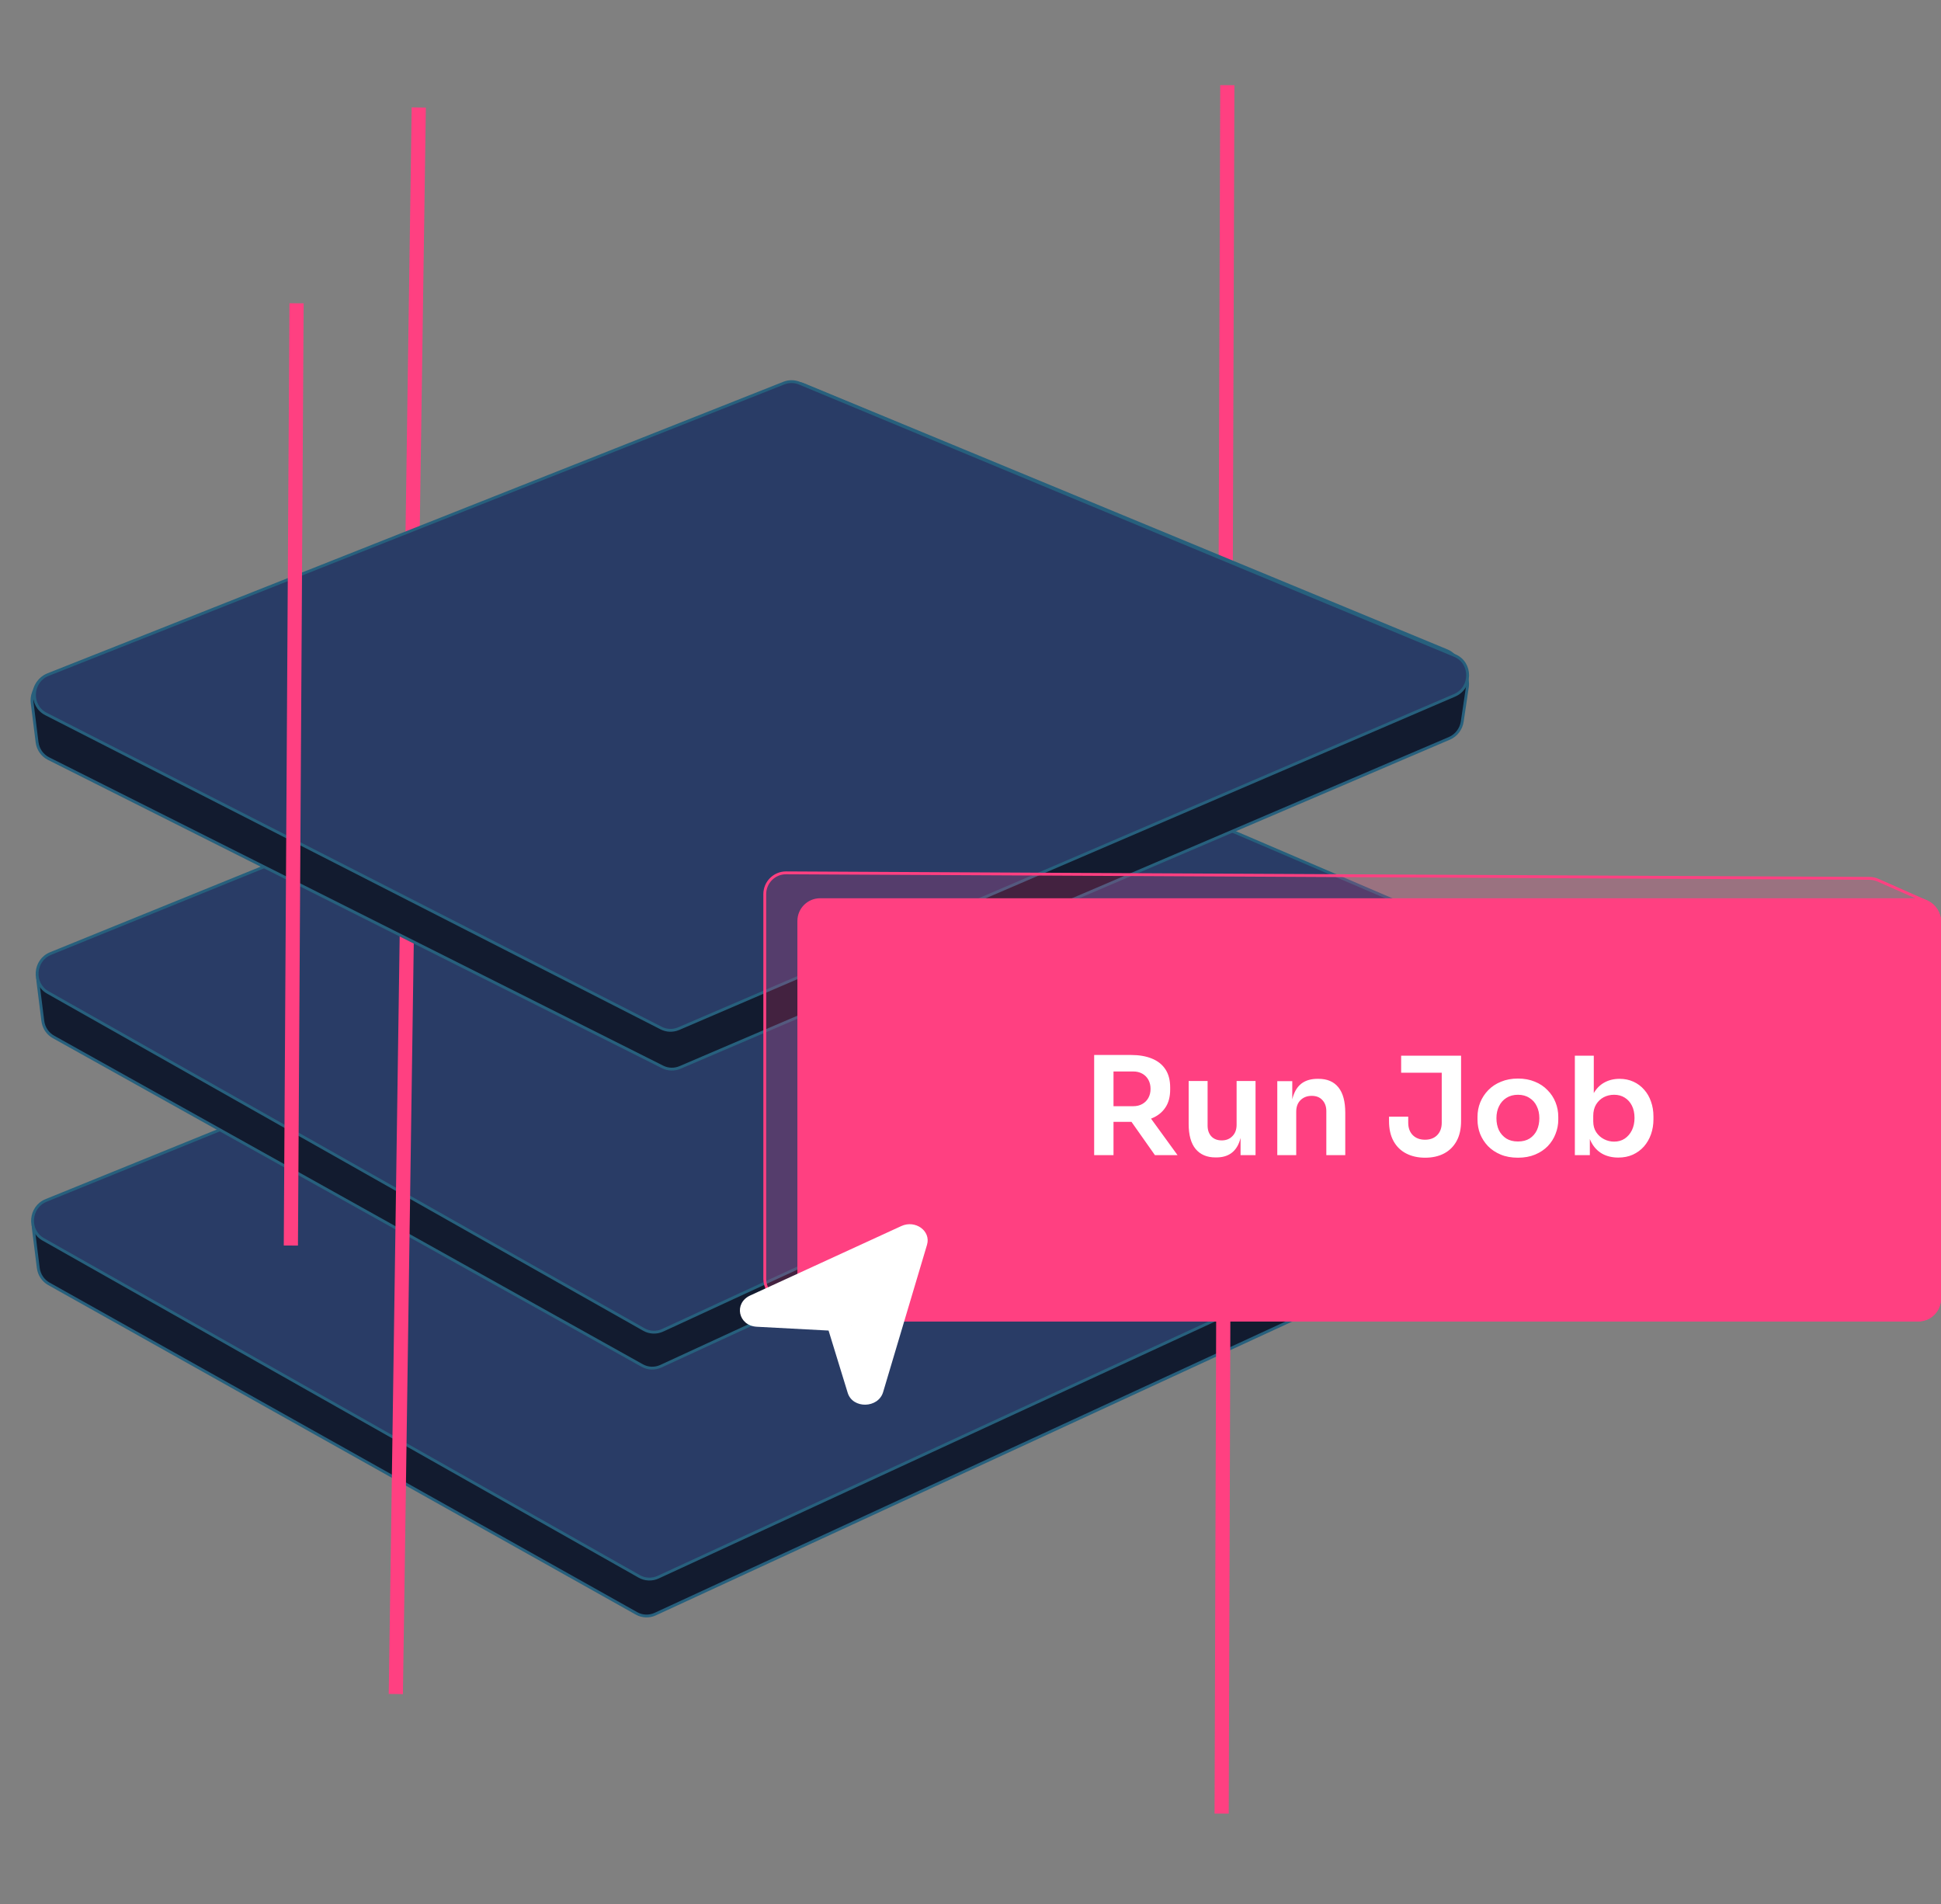<svg width="684" height="671" viewBox="0 0 684 671" fill="none" xmlns="http://www.w3.org/2000/svg">
<rect x="0" y="0" width="684" height="671" fill="#808080" stroke="none"/>
<path d="M509.846 439.947L230.908 568.72C228.779 569.703 226.335 569.612 224.306 568.475L17.217 452.35C15.168 451.201 13.784 449.119 13.486 446.739L11.735 432.731C11.585 431.527 11.72 430.299 12.129 429.152L12.718 427.504C13.459 425.427 15.041 423.772 17.053 422.968L280.366 317.759C282.166 317.039 284.161 317.062 285.928 317.821L510.362 414.268C511.847 414.906 513.082 416.027 513.877 417.458L513.935 417.562C514.63 418.812 514.958 420.244 514.882 421.689L514.268 433.354C514.118 436.214 512.407 438.764 509.846 439.947Z" fill="#121B2F" stroke="#27607D"/>
<path d="M16.219 422.978L278.857 316.277C280.665 315.542 282.674 315.558 284.454 316.321L510.414 413.196C516.364 415.747 516.392 424.369 510.46 427.108L231.923 555.713C229.786 556.7 227.331 556.604 225.299 555.455L15.237 436.675C9.78 433.59 10.371 425.353 16.219 422.978Z" fill="#293C66" stroke="#27607D"/>
<line x1="432.5" y1="30.008" x2="430.5" y2="639.008" stroke="#FF4081" stroke-width="5"/>
<path d="M511.447 352.945L232.897 481.381C230.774 482.361 228.337 482.272 226.312 481.142L18.832 365.347C16.776 364.2 15.387 362.115 15.088 359.729L13.339 345.731C13.188 344.527 13.323 343.299 13.733 342.152L14.321 340.504C15.062 338.427 16.645 336.772 18.657 335.968L281.969 230.759C283.77 230.039 285.765 230.062 287.532 230.821L511.966 327.268C513.451 327.906 514.685 329.027 515.481 330.458L515.538 330.562C516.233 331.812 516.562 333.244 516.486 334.689L515.872 346.351C515.721 349.213 514.01 351.764 511.447 352.945Z" fill="#121B2F" stroke="#27607D"/>
<path d="M17.823 335.978L280.462 229.277C282.27 228.542 284.279 228.558 286.058 229.321L512.019 326.196C517.968 328.747 517.997 337.369 512.065 340.108L233.527 468.713C231.39 469.7 228.936 469.604 226.903 468.455L16.841 349.675C11.385 346.59 11.975 338.353 17.823 335.978Z" fill="#293C66" stroke="#27607D"/>
<line x1="147.568" y1="37.882" x2="139.485" y2="596.882" stroke="#FF4081" stroke-width="5"/>
<path d="M514.673 234.604L514.677 234.612L516.146 237.145C517.012 238.639 517.344 240.398 517.088 242.126L515.292 254.218C514.898 256.867 513.173 259.125 510.751 260.161L239.636 376.113C237.657 376.96 235.428 376.896 233.519 375.938L17.085 267.278C14.882 266.172 13.373 264.011 13.061 261.511L11.339 247.731C11.188 246.527 11.323 245.299 11.733 244.152L12.311 242.531C13.058 240.44 14.657 238.777 16.688 237.979L277.753 135.464C279.512 134.773 281.452 134.788 283.184 135.504L509.904 229.282C511.428 229.912 512.697 231.049 513.51 232.51L514.673 234.604Z" fill="#121B2F" stroke="#27607D"/>
<path d="M16.952 237.689L276.239 134.979C278.006 134.279 279.96 134.293 281.701 135.016L512.64 230.973C518.741 233.508 518.702 242.367 512.579 244.998L239.169 362.438C237.172 363.296 234.919 363.226 232.998 362.245L16.182 251.557C10.445 248.629 10.92 240.079 16.952 237.689Z" fill="#293C66" stroke="#27607D"/>
<line x1="104.502" y1="106.861" x2="102.5" y2="438.861" stroke="#FF4081" stroke-width="5"/>
<path d="M683.5 324.625V457.638C683.5 461.78 680.142 465.138 676 465.138H290.663C289.47 465.138 288.295 464.854 287.235 464.309L273.572 457.287C271.072 456.003 269.5 453.428 269.5 450.617V315.041C269.5 310.884 272.881 307.52 277.038 307.541L658.825 309.491C659.859 309.497 660.881 309.716 661.827 310.135L679.04 317.769C681.752 318.971 683.5 321.659 683.5 324.625Z" fill="#FF4081" fill-opacity="0.21" stroke="#FF4081"/>
<rect x="281.5" y="317" width="402" height="148" rx="7.5" fill="#FF4081" stroke="#FF4081"/>
<path d="M385.578 407V371.72H392.394V407H385.578ZM406.986 407L396.234 391.736H403.866L414.954 407H406.986ZM390.378 395.288V389.768H399.306C400.554 389.768 401.626 389.512 402.522 389C403.45 388.488 404.17 387.768 404.682 386.84C405.194 385.912 405.45 384.856 405.45 383.672C405.45 382.456 405.194 381.384 404.682 380.456C404.17 379.528 403.45 378.808 402.522 378.296C401.626 377.784 400.554 377.528 399.306 377.528H390.378V371.72H398.586C401.402 371.72 403.834 372.136 405.882 372.968C407.962 373.8 409.562 375.064 410.682 376.76C411.802 378.456 412.362 380.584 412.362 383.144V383.912C412.362 386.504 411.786 388.632 410.634 390.296C409.514 391.96 407.93 393.208 405.882 394.04C403.834 394.872 401.402 395.288 398.586 395.288H390.378ZM428.336 407.816C425.328 407.816 422.992 406.824 421.328 404.84C419.696 402.856 418.88 399.912 418.88 396.008V380.888H425.552V396.584C425.552 398.184 426 399.464 426.896 400.424C427.792 401.352 429.008 401.816 430.544 401.816C432.08 401.816 433.328 401.32 434.288 400.328C435.28 399.336 435.776 397.992 435.776 396.296V380.888H442.448V407H437.168V395.912H437.696C437.696 398.536 437.36 400.728 436.688 402.488C436.016 404.248 435.008 405.576 433.664 406.472C432.32 407.368 430.64 407.816 428.624 407.816H428.336ZM450.112 407V380.936H455.392V392.12H454.912C454.912 389.464 455.264 387.256 455.968 385.496C456.672 383.704 457.712 382.36 459.088 381.464C460.496 380.568 462.24 380.12 464.32 380.12H464.608C467.712 380.12 470.064 381.128 471.664 383.144C473.264 385.128 474.064 388.104 474.064 392.072V407H467.392V391.496C467.392 389.896 466.928 388.6 466 387.608C465.104 386.616 463.856 386.12 462.256 386.12C460.624 386.12 459.296 386.632 458.272 387.656C457.28 388.648 456.784 389.992 456.784 391.688V407H450.112ZM502.205 407.912C499.677 407.912 497.453 407.416 495.533 406.424C493.613 405.432 492.125 403.976 491.069 402.056C490.013 400.136 489.485 397.784 489.485 395V393.464H496.253V395.576C496.253 397.432 496.797 398.904 497.885 399.992C498.973 401.048 500.397 401.576 502.157 401.576C503.949 401.576 505.373 401.048 506.429 399.992C507.517 398.904 508.061 397.432 508.061 395.576V377H514.877V395C514.877 397.784 514.349 400.136 513.293 402.056C512.237 403.976 510.765 405.432 508.877 406.424C506.989 407.416 504.765 407.912 502.205 407.912ZM493.757 377.96V371.96H514.877V377.96H493.757ZM534.922 407.912C532.618 407.912 530.586 407.544 528.826 406.808C527.066 406.072 525.578 405.08 524.362 403.832C523.146 402.552 522.218 401.112 521.578 399.512C520.97 397.912 520.666 396.248 520.666 394.52V393.512C520.666 391.72 520.986 390.024 521.626 388.424C522.298 386.792 523.242 385.352 524.458 384.104C525.706 382.824 527.21 381.832 528.97 381.128C530.73 380.392 532.714 380.024 534.922 380.024C537.13 380.024 539.114 380.392 540.874 381.128C542.634 381.832 544.122 382.824 545.338 384.104C546.586 385.352 547.53 386.792 548.17 388.424C548.81 390.024 549.13 391.72 549.13 393.512V394.52C549.13 396.248 548.81 397.912 548.17 399.512C547.562 401.112 546.65 402.552 545.434 403.832C544.218 405.08 542.73 406.072 540.97 406.808C539.21 407.544 537.194 407.912 534.922 407.912ZM534.922 402.2C536.554 402.2 537.93 401.848 539.05 401.144C540.17 400.408 541.018 399.432 541.594 398.216C542.17 396.968 542.458 395.56 542.458 393.992C542.458 392.392 542.154 390.984 541.546 389.768C540.97 388.52 540.106 387.544 538.954 386.84C537.834 386.104 536.49 385.736 534.922 385.736C533.354 385.736 531.994 386.104 530.842 386.84C529.722 387.544 528.858 388.52 528.25 389.768C527.642 390.984 527.338 392.392 527.338 393.992C527.338 395.56 527.626 396.968 528.202 398.216C528.81 399.432 529.674 400.408 530.794 401.144C531.914 401.848 533.29 402.2 534.922 402.2ZM570.284 407.864C568.14 407.864 566.252 407.416 564.62 406.52C562.988 405.592 561.708 404.248 560.78 402.488C559.852 400.728 559.34 398.6 559.244 396.104H560.252V407H554.972V371.96H561.644V389.48L559.868 392.216C559.996 389.528 560.524 387.288 561.452 385.496C562.412 383.704 563.692 382.36 565.292 381.464C566.892 380.568 568.7 380.12 570.716 380.12C572.508 380.12 574.14 380.456 575.612 381.128C577.084 381.8 578.348 382.744 579.404 383.96C580.46 385.144 581.26 386.536 581.804 388.136C582.38 389.736 582.668 391.48 582.668 393.368V394.376C582.668 396.264 582.38 398.024 581.804 399.656C581.228 401.288 580.396 402.728 579.308 403.976C578.22 405.192 576.908 406.152 575.372 406.856C573.868 407.528 572.172 407.864 570.284 407.864ZM568.796 402.248C570.236 402.248 571.484 401.896 572.54 401.192C573.628 400.456 574.476 399.464 575.084 398.216C575.692 396.968 575.996 395.528 575.996 393.896C575.996 392.232 575.692 390.792 575.084 389.576C574.476 388.36 573.628 387.416 572.54 386.744C571.484 386.072 570.236 385.736 568.796 385.736C567.484 385.736 566.268 386.024 565.148 386.6C564.06 387.176 563.164 388.024 562.46 389.144C561.788 390.264 561.452 391.608 561.452 393.176V395.096C561.452 396.6 561.804 397.88 562.508 398.936C563.212 399.992 564.124 400.808 565.244 401.384C566.364 401.96 567.548 402.248 568.796 402.248Z" fill="white"/>
<g clip-path="url(#clip0_1469_1411)">
<path fill-rule="evenodd" clip-rule="evenodd" d="M326.675 438.603C328.126 433.735 322.593 429.712 317.601 432.005L264.38 456.45C258.461 459.168 260.131 467.127 266.693 467.475L291.985 468.816L298.731 490.769C300.481 496.465 309.488 496.269 311.208 490.497L326.675 438.603ZM309.78 472.942L299.307 466.441C296.262 464.551 296.207 464.368 293.497 464.224L267.211 461.644L296.155 464.485L309.78 472.942Z" fill="white"/>
<path d="M296.736 465.238C296.639 464.959 296.125 464.75 295.88 464.611C295.613 464.46 295.312 464.29 295.005 464.209C294.975 464.201 294.83 464.171 294.88 464.179C294.995 464.197 295.119 464.269 295.235 464.298C295.632 464.399 296.036 464.477 296.442 464.551C296.853 464.625 297.258 464.713 297.651 464.84C297.736 464.867 298.001 464.958 298.022 465.051C298.026 465.071 297.904 465.019 297.894 465.015C297.694 464.953 297.499 464.875 297.303 464.802C297.067 464.715 296.801 464.524 296.562 464.471" stroke="white" stroke-opacity="0.21" stroke-width="3" stroke-linecap="round"/>
<path d="M296.498 464.457C296.507 464.468 296.665 464.641 296.648 464.645C296.592 464.656 296.513 464.626 296.468 464.601" stroke="white" stroke-opacity="0.21" stroke-width="3" stroke-linecap="round"/>
<path d="M296.085 464.567C296.005 464.574 295.72 464.439 295.671 464.389C295.644 464.363 295.713 464.397 295.736 464.402C295.919 464.442 296.09 464.544 296.257 464.619C296.691 464.815 297.126 465.007 297.589 465.149C297.821 465.22 297.35 464.999 297.317 464.982C297.063 464.851 296.815 464.712 296.544 464.61C296.528 464.604 296.221 464.47 296.3 464.551C296.553 464.812 296.932 464.981 297.237 465.189C297.502 465.369 297.081 465.144 296.987 465.105" stroke="white" stroke-opacity="0.21" stroke-width="3" stroke-linecap="round"/>
<path d="M295.631 464.077C296.143 464.424 296.67 464.73 297.23 465.013C297.293 465.045 298.387 465.607 298.401 465.589C298.436 465.547 297.995 465.206 297.97 465.187C297.453 464.808 296.842 464.616 296.246 464.358C296.239 464.355 296.059 464.282 296.067 464.316C296.102 464.469 296.425 464.669 296.538 464.765C296.805 464.99 297.094 465.194 297.383 465.397C297.451 465.445 297.615 465.552 297.465 465.424C296.753 464.811 295.842 464.489 294.903 464.229C294.878 464.222 294.357 464.094 294.643 464.199C295.199 464.402 295.808 464.546 296.4 464.639C297.126 464.753 297.867 464.8 298.6 464.872C298.612 464.874 299.06 464.9 299.05 464.894C298.98 464.85 298.812 464.838 298.742 464.827C298.474 464.785 298.205 464.747 297.936 464.712C297.175 464.615 296.393 464.573 295.623 464.56C295.197 464.552 294.744 464.541 294.319 464.591C294.208 464.604 294.336 464.614 294.38 464.624C295.149 464.8 296.019 464.971 296.822 464.911C296.975 464.899 296.834 464.818 296.769 464.783C296.359 464.564 295.853 464.446 295.391 464.347C294.88 464.236 294.365 464.144 293.843 464.082C293.454 464.036 293.901 464.144 294.022 464.169C294.576 464.285 295.127 464.405 295.682 464.516C296.006 464.58 296.445 464.736 296.784 464.696C296.997 464.671 296.373 464.593 296.162 464.567C295.705 464.509 295.257 464.517 294.796 464.521" stroke="white" stroke-width="3" stroke-linecap="round"/>
</g>
<defs>
<clipPath id="clip0_1469_1411">
<rect width="77.689" height="70" fill="white" transform="matrix(-0.995 0.105 0.105 0.995 333.264 427)"/>
</clipPath>
</defs>
</svg>
